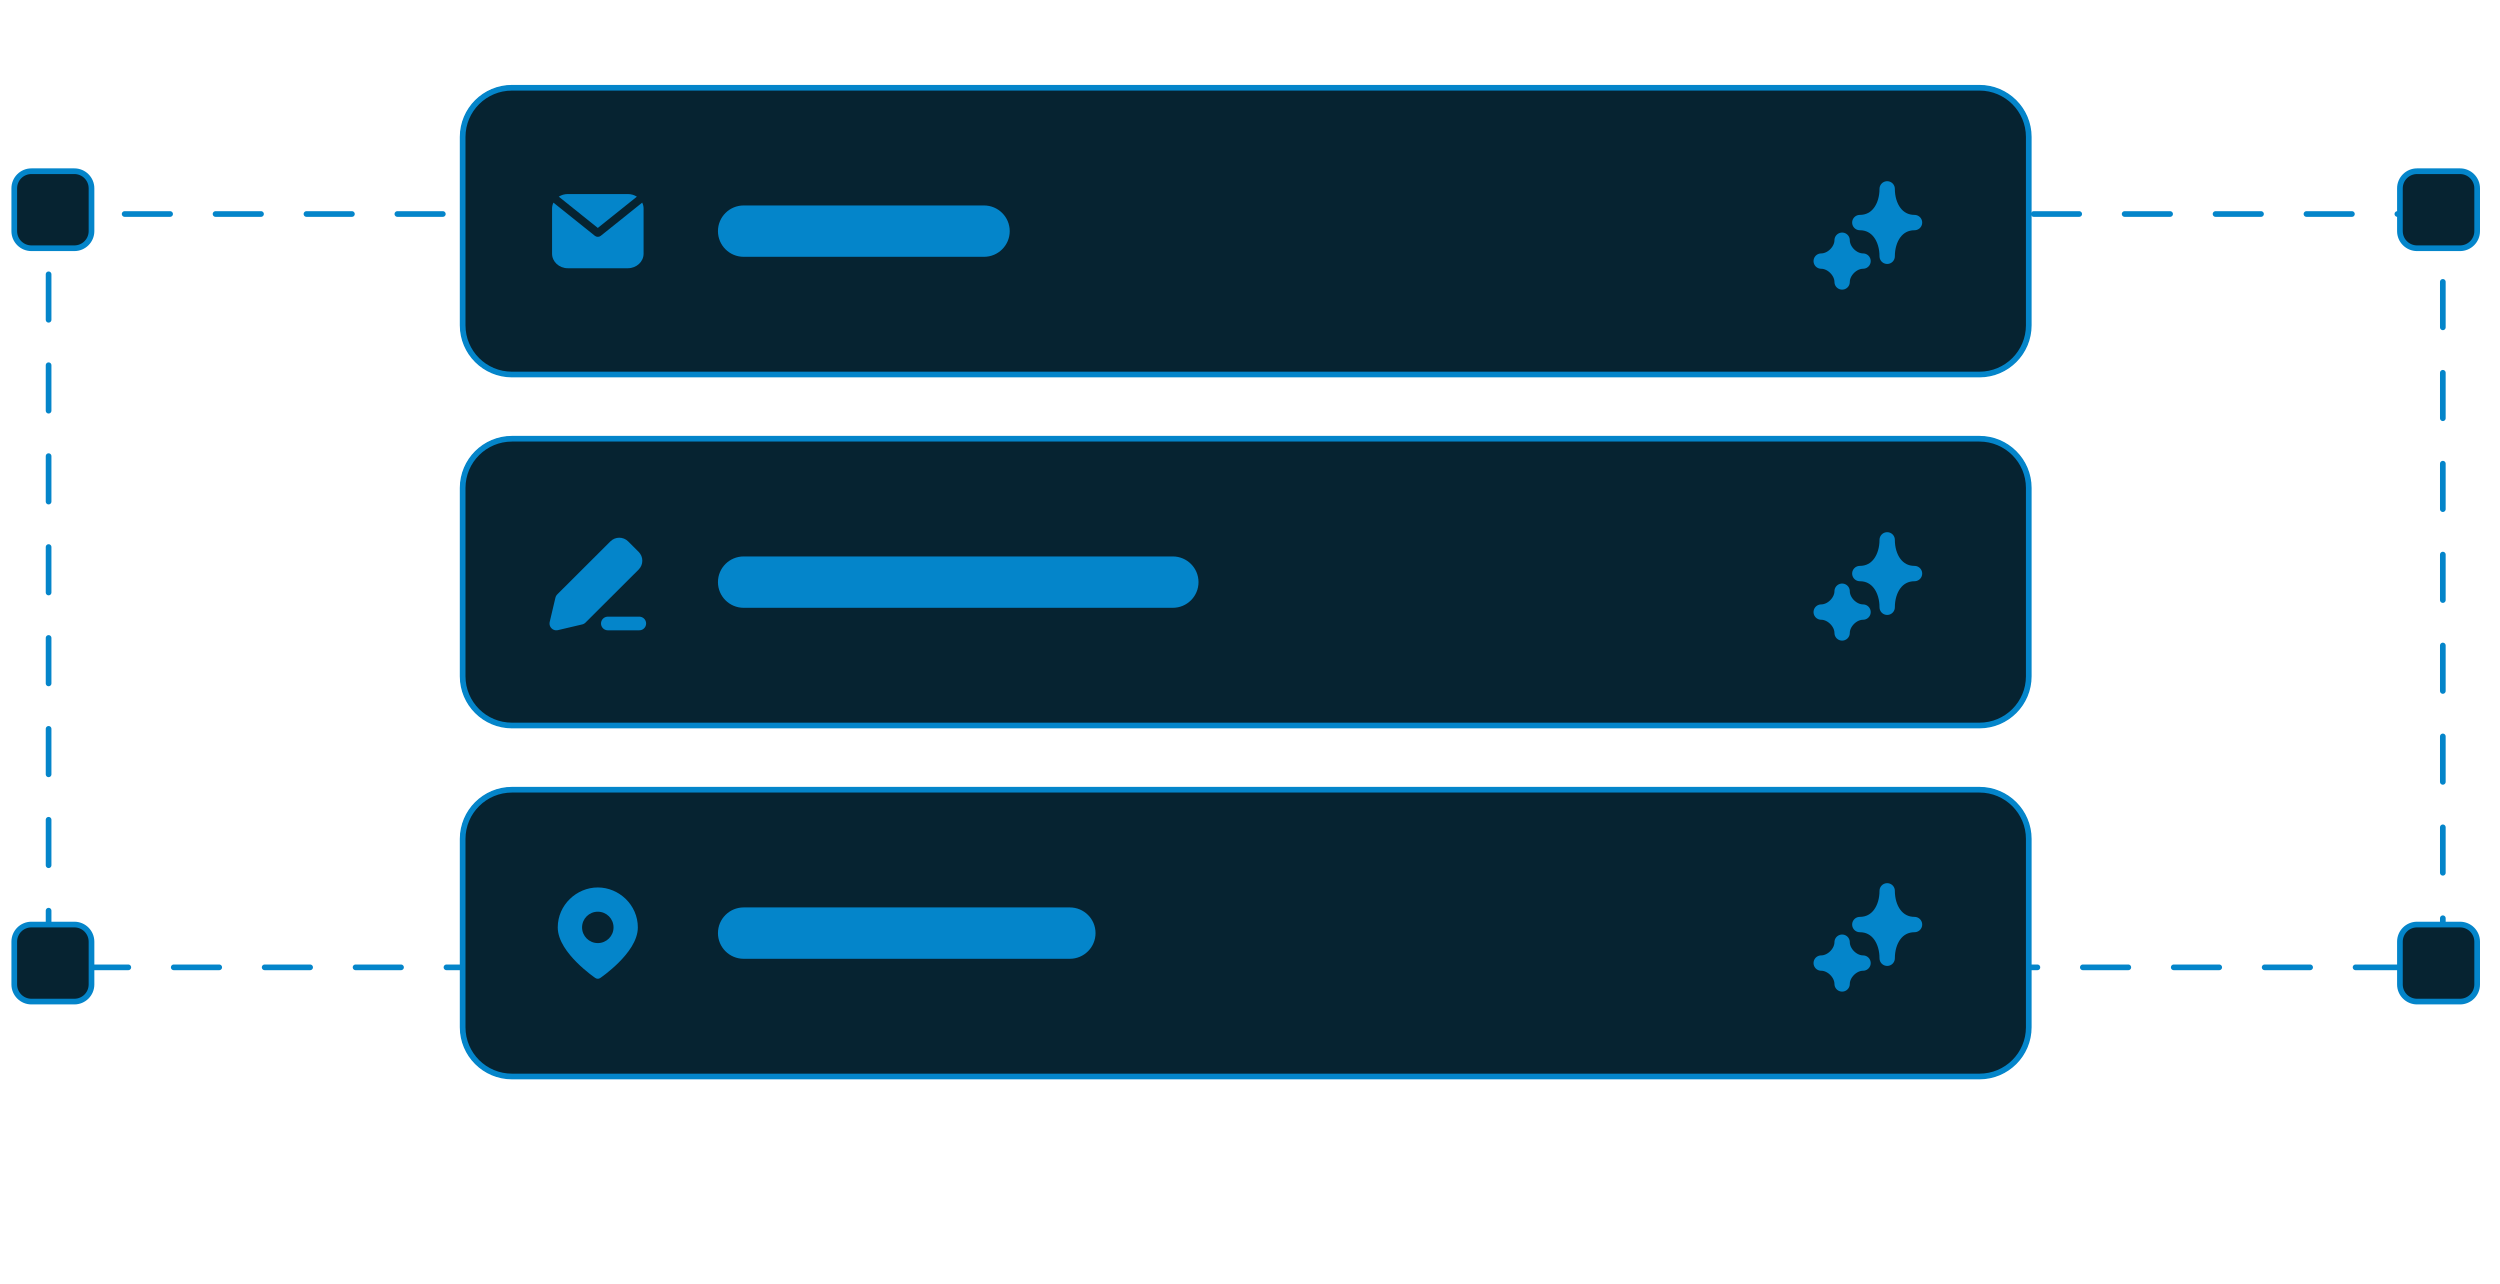 <svg width="220" height="113" viewBox="0 0 220 113" fill="none" xmlns="http://www.w3.org/2000/svg">
<path d="M214.969 18.833H4.276V85.126H214.969V18.833Z" stroke="#0485CA" stroke-width="0.5" stroke-linecap="round" stroke-dasharray="4 4"/>
<path d="M6.542 15.066H2.766C1.932 15.066 1.255 15.741 1.255 16.573V20.34C1.255 21.172 1.932 21.846 2.766 21.846H6.542C7.376 21.846 8.052 21.172 8.052 20.34V16.573C8.052 15.741 7.376 15.066 6.542 15.066Z" fill="#062331" stroke="#0485CA" stroke-width="0.5"/>
<path d="M216.48 15.066H212.704C211.87 15.066 211.193 15.741 211.193 16.573V20.34C211.193 21.172 211.87 21.846 212.704 21.846H216.48C217.314 21.846 217.99 21.172 217.99 20.34V16.573C217.99 15.741 217.314 15.066 216.48 15.066Z" fill="#062331" stroke="#0485CA" stroke-width="0.5"/>
<path d="M6.542 81.36H2.766C1.932 81.36 1.255 82.034 1.255 82.867V86.633C1.255 87.465 1.932 88.14 2.766 88.14H6.542C7.376 88.14 8.052 87.465 8.052 86.633V82.867C8.052 82.034 7.376 81.36 6.542 81.36Z" fill="#062331" stroke="#0485CA" stroke-width="0.5"/>
<path d="M216.48 81.36H212.704C211.87 81.36 211.193 82.034 211.193 82.867V86.633C211.193 87.465 211.87 88.14 212.704 88.14H216.48C217.314 88.14 217.99 87.465 217.99 86.633V82.867C217.99 82.034 217.314 81.36 216.48 81.36Z" fill="#062331" stroke="#0485CA" stroke-width="0.5"/>
<path d="M174.19 7.533H45.055C42.553 7.533 40.524 9.557 40.524 12.053V28.627C40.524 31.123 42.553 33.147 45.055 33.147H174.19C176.692 33.147 178.721 31.123 178.721 28.627V12.053C178.721 9.557 176.692 7.533 174.19 7.533Z" fill="#062331"/>
<path d="M174.19 7.722H45.056C42.657 7.722 40.713 9.661 40.713 12.053V28.627C40.713 31.019 42.657 32.958 45.056 32.958H174.19C176.588 32.958 178.532 31.019 178.532 28.627V12.053C178.532 9.661 176.588 7.722 174.19 7.722Z" stroke="#0485CA" stroke-width="0.5"/>
<path d="M86.59 18.08H65.445C64.194 18.08 63.18 19.092 63.18 20.34C63.18 21.588 64.194 22.6 65.445 22.6H86.59C87.841 22.6 88.856 21.588 88.856 20.34C88.856 19.092 87.841 18.08 86.59 18.08Z" fill="#0485CA"/>
<path fill-rule="evenodd" clip-rule="evenodd" d="M48.702 17.831C48.624 17.992 48.581 18.17 48.581 18.358V22.322C48.581 23.03 49.2 23.605 49.965 23.605H55.251C56.016 23.605 56.636 23.03 56.636 22.322V18.358C56.636 18.17 56.592 17.992 56.514 17.831L52.862 20.756C52.718 20.871 52.498 20.871 52.355 20.756L48.702 17.831ZM56.044 17.307C55.82 17.161 55.546 17.076 55.251 17.076H49.965C49.67 17.076 49.397 17.161 49.172 17.307L52.608 20.058L56.044 17.307Z" fill="#0485CA"/>
<path d="M166.072 16.62C166.072 18.18 165.229 19.586 163.664 19.586C165.229 19.586 166.072 20.992 166.072 22.553C166.072 20.992 166.914 19.586 168.478 19.586C166.914 19.586 166.072 18.18 166.072 16.62Z" fill="#0485CA"/>
<path d="M162.107 21.14C162.107 22.076 161.204 22.976 160.266 22.976C161.204 22.976 162.107 23.877 162.107 24.813C162.107 23.877 163.009 22.976 163.947 22.976C163.009 22.976 162.107 22.076 162.107 21.14Z" fill="#0485CA"/>
<path d="M166.072 16.62C166.072 18.18 165.229 19.586 163.664 19.586C165.229 19.586 166.072 20.992 166.072 22.553C166.072 20.992 166.914 19.586 168.478 19.586C166.914 19.586 166.072 18.18 166.072 16.62Z" stroke="#0485CA" stroke-width="1.35" stroke-linecap="round" stroke-linejoin="round"/>
<path d="M162.107 21.14C162.107 22.076 161.204 22.976 160.266 22.976C161.204 22.976 162.107 23.877 162.107 24.813C162.107 23.877 163.009 22.976 163.947 22.976C163.009 22.976 162.107 22.076 162.107 21.14Z" stroke="#0485CA" stroke-width="1.35" stroke-linecap="round" stroke-linejoin="round"/>
<path d="M174.19 69.307H45.055C42.553 69.307 40.524 71.33 40.524 73.827V90.4C40.524 92.896 42.553 94.92 45.055 94.92H174.19C176.692 94.92 178.721 92.896 178.721 90.4V73.827C178.721 71.33 176.692 69.307 174.19 69.307Z" fill="#062331"/>
<path d="M174.19 69.495H45.056C42.657 69.495 40.713 71.434 40.713 73.827V90.4C40.713 92.792 42.657 94.732 45.056 94.732H174.19C176.588 94.732 178.532 92.792 178.532 90.4V73.827C178.532 71.434 176.588 69.495 174.19 69.495Z" stroke="#0485CA" stroke-width="0.5"/>
<path d="M94.142 79.853H65.445C64.194 79.853 63.18 80.865 63.18 82.114C63.18 83.362 64.194 84.374 65.445 84.374H94.142C95.393 84.374 96.407 83.362 96.407 82.114C96.407 80.865 95.393 79.853 94.142 79.853Z" fill="#0485CA"/>
<path fill-rule="evenodd" clip-rule="evenodd" d="M52.394 86.065C52.394 86.066 52.394 86.066 52.606 85.754L52.394 86.065ZM52.819 86.065L52.822 86.064L52.83 86.058L52.858 86.038C52.883 86.021 52.918 85.996 52.963 85.963C53.053 85.899 53.179 85.805 53.331 85.686C53.634 85.448 54.04 85.108 54.447 84.702C54.852 84.298 55.267 83.819 55.584 83.302C55.898 82.787 56.13 82.209 56.13 81.611C56.13 79.638 54.476 78.096 52.606 78.096C50.737 78.096 49.082 79.638 49.082 81.611C49.082 82.209 49.315 82.787 49.629 83.302C49.945 83.819 50.36 84.298 50.766 84.702C51.173 85.108 51.578 85.448 51.881 85.686C52.033 85.805 52.16 85.899 52.249 85.963C52.294 85.996 52.329 86.021 52.354 86.038L52.383 86.058L52.391 86.064L52.393 86.065H52.394C52.522 86.153 52.691 86.153 52.819 86.065ZM52.606 85.754L52.819 86.065C52.819 86.065 52.819 86.066 52.606 85.754ZM51.222 81.611C51.222 80.848 51.842 80.23 52.607 80.23C53.371 80.23 53.991 80.848 53.991 81.611C53.991 82.373 53.371 82.992 52.607 82.992C51.842 82.992 51.222 82.373 51.222 81.611Z" fill="#0485CA"/>
<path d="M166.072 78.393C166.072 79.954 165.229 81.36 163.664 81.36C165.229 81.36 166.072 82.765 166.072 84.326C166.072 82.765 166.914 81.36 168.478 81.36C166.914 81.36 166.072 79.954 166.072 78.393Z" fill="#0485CA"/>
<path d="M162.107 82.913C162.107 83.85 161.204 84.75 160.266 84.75C161.204 84.75 162.107 85.65 162.107 86.586C162.107 85.65 163.009 84.75 163.947 84.75C163.009 84.75 162.107 83.85 162.107 82.913Z" fill="#0485CA"/>
<path d="M166.072 78.393C166.072 79.954 165.229 81.36 163.664 81.36C165.229 81.36 166.072 82.765 166.072 84.326C166.072 82.765 166.914 81.36 168.478 81.36C166.914 81.36 166.072 79.954 166.072 78.393Z" stroke="#0485CA" stroke-width="1.35" stroke-linecap="round" stroke-linejoin="round"/>
<path d="M162.107 82.913C162.107 83.85 161.204 84.75 160.266 84.75C161.204 84.75 162.107 85.65 162.107 86.586C162.107 85.65 163.009 84.75 163.947 84.75C163.009 84.75 162.107 83.85 162.107 82.913Z" stroke="#0485CA" stroke-width="1.35" stroke-linecap="round" stroke-linejoin="round"/>
<path d="M174.19 38.42H45.055C42.553 38.42 40.524 40.444 40.524 42.94V59.513C40.524 62.01 42.553 64.033 45.055 64.033H174.19C176.692 64.033 178.721 62.01 178.721 59.513V42.94C178.721 40.444 176.692 38.42 174.19 38.42Z" fill="#062331"/>
<path d="M174.19 38.608H45.056C42.657 38.608 40.713 40.548 40.713 42.94V59.513C40.713 61.906 42.657 63.845 45.056 63.845H174.19C176.588 63.845 178.532 61.906 178.532 59.513V42.94C178.532 40.548 176.588 38.608 174.19 38.608Z" stroke="#0485CA" stroke-width="0.5"/>
<path d="M103.204 48.967H65.445C64.194 48.967 63.18 49.979 63.18 51.227C63.18 52.475 64.194 53.487 65.445 53.487H103.204C104.455 53.487 105.469 52.475 105.469 51.227C105.469 49.979 104.455 48.967 103.204 48.967Z" fill="#0485CA"/>
<path d="M48.958 54.868L51.098 54.365L55.776 49.698C55.973 49.502 55.973 49.184 55.776 48.988L54.852 48.066C54.655 47.87 54.337 47.87 54.14 48.066L49.461 52.733L48.958 54.868Z" fill="#0485CA" stroke="#0485CA" stroke-width="1.2" stroke-linecap="round" stroke-linejoin="round"/>
<path d="M56.258 54.867H53.489" stroke="#0485CA" stroke-width="1.2" stroke-linecap="round" stroke-linejoin="round"/>
<path d="M166.072 47.507C166.072 49.067 165.229 50.473 163.664 50.473C165.229 50.473 166.072 51.879 166.072 53.439C166.072 51.879 166.914 50.473 168.478 50.473C166.914 50.473 166.072 49.067 166.072 47.507Z" fill="#0485CA"/>
<path d="M162.107 52.027C162.107 52.963 161.204 53.863 160.266 53.863C161.204 53.863 162.107 54.763 162.107 55.699C162.107 54.763 163.009 53.863 163.947 53.863C163.009 53.863 162.107 52.963 162.107 52.027Z" fill="#0485CA"/>
<path d="M166.072 47.507C166.072 49.067 165.229 50.473 163.664 50.473C165.229 50.473 166.072 51.879 166.072 53.439C166.072 51.879 166.914 50.473 168.478 50.473C166.914 50.473 166.072 49.067 166.072 47.507Z" stroke="#0485CA" stroke-width="1.35" stroke-linecap="round" stroke-linejoin="round"/>
<path d="M162.107 52.027C162.107 52.963 161.204 53.863 160.266 53.863C161.204 53.863 162.107 54.763 162.107 55.699C162.107 54.763 163.009 53.863 163.947 53.863C163.009 53.863 162.107 52.963 162.107 52.027Z" stroke="#0485CA" stroke-width="1.35" stroke-linecap="round" stroke-linejoin="round"/>
</svg>
